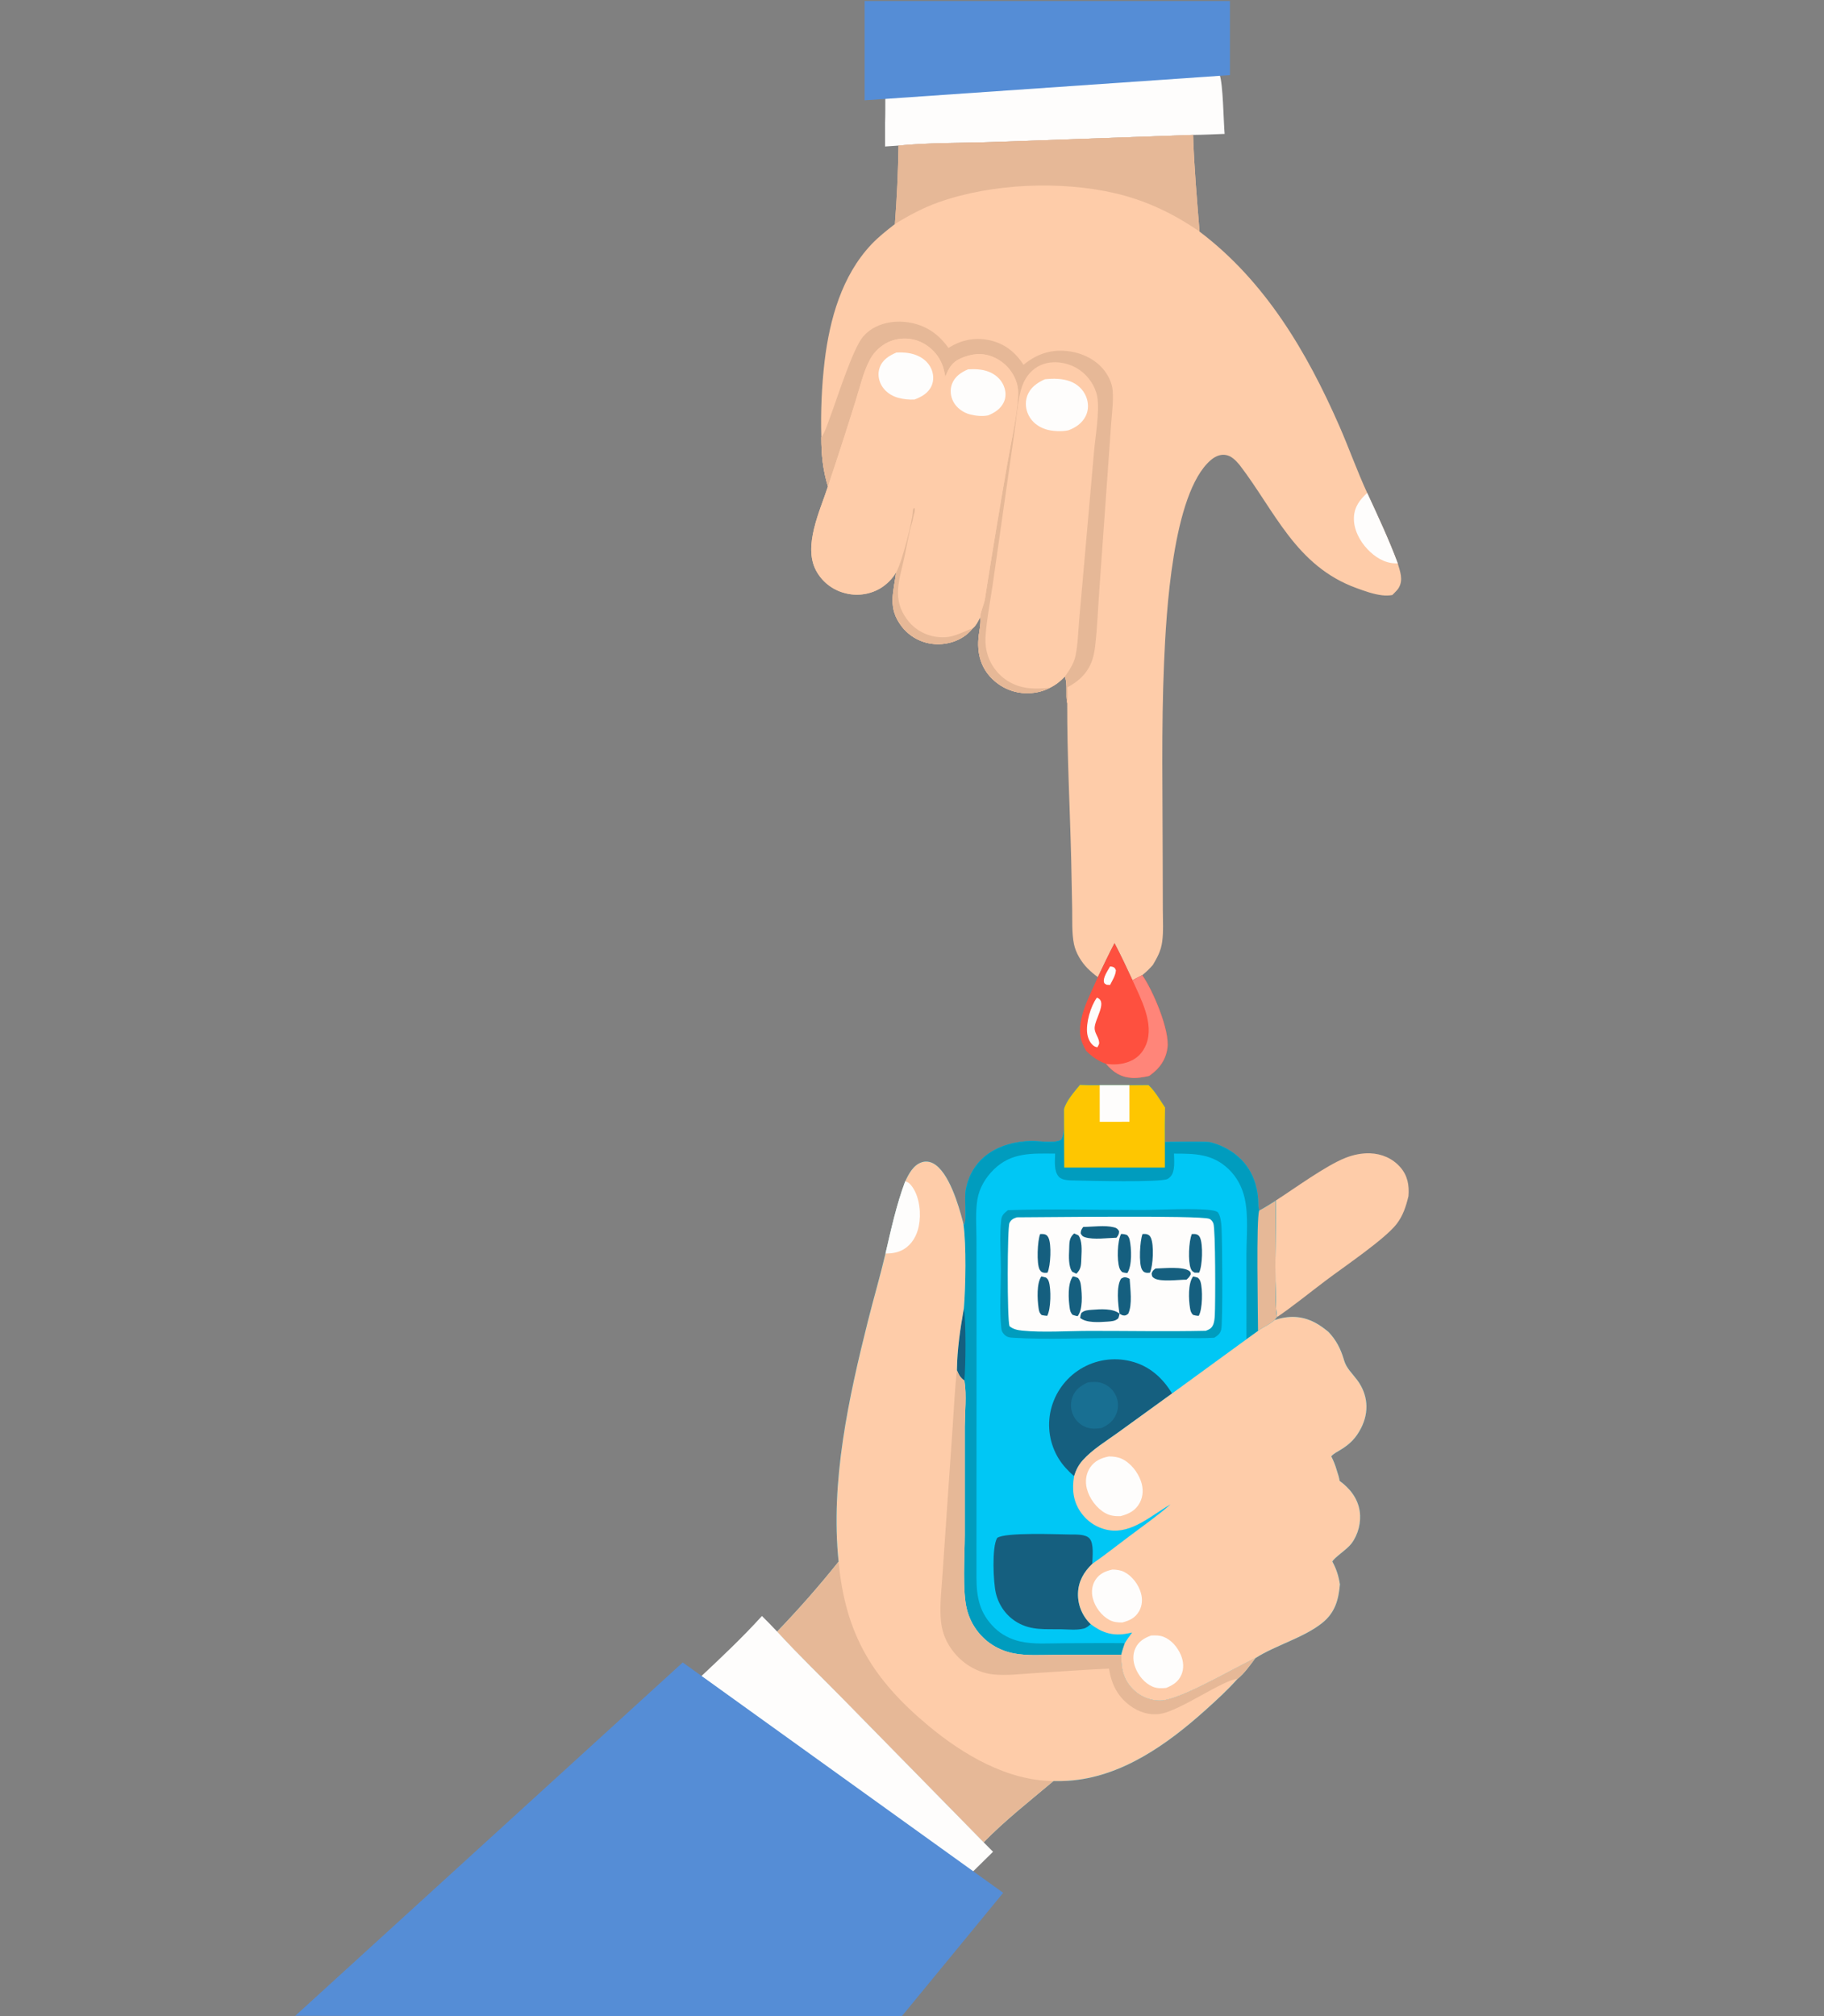 <?xml version="1.0" encoding="UTF-8"?> <svg xmlns="http://www.w3.org/2000/svg" width="1810" height="2000" viewBox="0 0 1810 2000" fill="none"><rect x="0" y="0" width="1810" height="2000" fill="#808080" stroke="none"/><g clip-path="url(#clip0_2040_2)"><path d="M1265.93 1190.87C1284.71 1178.84 1315.39 1156.31 1335.05 1148.53C1342.8 1145.46 1351.13 1143.69 1359.48 1143.97C1371.07 1144.36 1381.84 1148.97 1389.54 1157.75C1396.89 1166.13 1398.51 1175.75 1397.66 1186.5C1395.2 1196.68 1392.2 1206.14 1385.58 1214.49C1373.64 1229.55 1333.9 1256.39 1315.86 1269.98C1299.78 1282.1 1283.93 1295.04 1267.33 1306.4C1264.32 1301.04 1266.04 1204.46 1265.93 1190.87Z" fill="#FECCA9"></path><path d="M1207.79 73.672L1210.29 74.236C1213.68 82.966 1214.13 120.277 1215.22 132.824C1204.8 133.185 1194.35 133.746 1183.92 133.818L985.043 140.909C954.242 141.98 922.26 141.428 891.631 144.41C887.186 144.647 882.74 145.012 878.299 145.318L878.289 121.577C878.609 113.668 878.461 105.692 878.52 97.773C890.852 96.118 903.477 95.7 915.897 94.803L982.484 90.003L1207.79 73.672Z" fill="#FEFDFC"></path><path d="M891.629 144.408C922.258 141.426 954.24 141.978 985.041 140.907L1183.92 133.816C1184.93 165.807 1187.78 197.825 1190.34 229.722C1255.32 278.818 1296.75 348.881 1329 422.441C1338.64 444.435 1346.64 467.139 1356.7 488.941C1367.32 512.01 1378.14 534.965 1387 558.786C1389.36 566.867 1392.64 574.937 1388.11 582.908C1387.07 584.735 1385.64 586.16 1384.18 587.647L1381.66 590.216C1378.29 590.81 1375.04 590.859 1371.63 590.473C1362.98 589.496 1354.19 586.279 1346.04 583.317C1285.8 561.411 1265.36 507.2 1229.97 461.047C1226.04 456.526 1221.81 451.84 1215.48 451.182C1210.09 450.621 1205.21 453.138 1201.25 456.593C1163.39 489.595 1157.2 609.264 1155.14 657.109C1152.32 722.666 1153.75 788.629 1153.78 854.248L1153.9 902.575C1153.96 912.986 1154.65 923.84 1153.26 934.149C1152.05 943.103 1148.58 949.413 1144.07 957.078C1140.71 960.951 1137.48 964.099 1133.45 967.296L1123.83 972.342C1118.1 959.938 1112.28 947.645 1105.96 935.528C1100.14 946.59 1094.86 957.99 1089.4 969.235C1085.85 966.634 1082.5 963.782 1079.37 960.68C1073.11 954.381 1067.48 945.228 1065.71 936.447C1063.51 925.553 1064.14 913.117 1063.96 902L1062.99 853.514C1061.73 801.639 1058.89 749.514 1059.02 697.636C1057.17 688.973 1059.7 679.419 1056.75 671.043C1052.26 675.753 1047.6 679.419 1041.73 682.316C1040.35 683.022 1038.94 683.66 1037.49 684.228C1036.05 684.797 1034.58 685.294 1033.09 685.72C1031.6 686.147 1030.09 686.5 1028.57 686.779C1027.04 687.059 1025.51 687.263 1023.96 687.393C1023.14 687.473 1022.31 687.532 1021.48 687.569C1020.65 687.607 1019.82 687.624 1018.99 687.62C1018.17 687.616 1017.34 687.591 1016.51 687.544C1015.68 687.498 1014.86 687.431 1014.03 687.343C1013.21 687.255 1012.39 687.147 1011.57 687.017C1010.75 686.887 1009.93 686.737 1009.12 686.566C1008.31 686.396 1007.5 686.204 1006.7 685.992C1005.9 685.78 1005.1 685.548 1004.32 685.296C1003.53 685.044 1002.74 684.773 1001.97 684.481C1001.19 684.189 1000.42 683.878 999.663 683.547C998.902 683.217 998.15 682.867 997.408 682.498C996.666 682.13 995.933 681.742 995.21 681.336C994.487 680.931 993.775 680.507 993.074 680.065C992.372 679.623 991.682 679.164 991.004 678.687C990.326 678.21 989.66 677.716 989.007 677.205C988.354 676.695 987.714 676.168 987.088 675.625C973.259 663.769 969.102 647.908 971.23 630.386C971.865 625.16 973.303 619.036 972.876 613.826C972.829 613.249 972.764 612.674 972.707 612.098C970.912 615.672 968.5 620.802 965.258 623.252C963.695 625.118 961.995 626.955 960.152 628.546C950.884 636.545 937.874 640.02 925.805 638.705C925.047 638.625 924.293 638.526 923.541 638.407C922.789 638.289 922.04 638.151 921.296 637.995C920.55 637.839 919.81 637.664 919.074 637.47C918.337 637.277 917.606 637.065 916.881 636.834C916.155 636.604 915.435 636.355 914.723 636.088C914.009 635.822 913.304 635.537 912.606 635.234C911.907 634.932 911.216 634.612 910.534 634.274C909.851 633.937 909.178 633.583 908.514 633.211C907.849 632.839 907.194 632.451 906.549 632.046C905.904 631.642 905.27 631.222 904.647 630.785C904.023 630.349 903.41 629.897 902.81 629.429C902.208 628.961 901.62 628.479 901.044 627.982C900.467 627.485 899.903 626.973 899.353 626.447C898.802 625.921 898.265 625.382 897.742 624.829C897.218 624.277 896.709 623.711 896.215 623.132C895.719 622.554 895.239 621.963 894.775 621.36C880.693 603.063 886.584 587.911 889.296 567.664C888.812 568.477 888.304 569.274 887.772 570.055C887.24 570.837 886.684 571.601 886.105 572.348C885.526 573.096 884.925 573.825 884.301 574.535C883.677 575.246 883.032 575.937 882.366 576.608C881.7 577.279 881.014 577.929 880.308 578.558C879.602 579.187 878.878 579.794 878.135 580.378C877.392 580.963 876.632 581.524 875.854 582.062C875.076 582.601 874.283 583.115 873.475 583.604C872.805 583.996 872.125 584.37 871.436 584.727C870.746 585.085 870.048 585.424 869.342 585.745C868.636 586.067 867.922 586.371 867.2 586.656C866.478 586.942 865.749 587.209 865.014 587.457C864.278 587.706 863.537 587.936 862.79 588.146C862.043 588.358 861.291 588.55 860.535 588.722C859.778 588.895 859.017 589.049 858.253 589.183C857.488 589.317 856.721 589.432 855.951 589.527C855.18 589.623 854.408 589.698 853.634 589.754C852.859 589.811 852.084 589.848 851.308 589.864C850.532 589.881 849.756 589.878 848.98 589.855C848.204 589.833 847.429 589.791 846.656 589.729C845.882 589.667 845.11 589.586 844.341 589.485C843.571 589.384 842.804 589.263 842.041 589.123C841.277 588.984 840.518 588.825 839.762 588.646C839.006 588.468 838.256 588.271 837.511 588.054C836.773 587.851 836.041 587.629 835.315 587.389C834.589 587.149 833.869 586.89 833.157 586.612C832.443 586.335 831.738 586.04 831.04 585.727C830.342 585.414 829.652 585.083 828.972 584.734C828.29 584.386 827.619 584.021 826.957 583.638C826.294 583.256 825.642 582.856 825 582.44C824.358 582.025 823.727 581.593 823.107 581.145C822.487 580.697 821.878 580.234 821.282 579.754C820.686 579.275 820.102 578.781 819.531 578.272C818.959 577.764 818.402 577.241 817.858 576.703C817.313 576.166 816.782 575.615 816.266 575.05C815.75 574.486 815.248 573.909 814.761 573.319C814.274 572.729 813.802 572.127 813.346 571.513C812.89 570.899 812.45 570.274 812.026 569.637C811.601 569.001 811.193 568.354 810.802 567.696C810.41 567.04 810.036 566.373 809.679 565.696C796.955 541.365 813.585 506.975 821.579 482.548C816.627 466.447 814.961 450.512 815.025 433.713C814.655 421.081 814.743 408.451 815.289 395.824C815.835 383.198 816.837 370.608 818.296 358.054C823.356 316.638 835.3 273.649 864.615 242.511C871.698 234.987 879.892 228.614 888.008 222.262C890.022 196.348 891.229 170.397 891.629 144.408Z" fill="#FECCA9"></path><path d="M1387 558.786C1386.1 558.794 1385.2 558.788 1384.3 558.767C1373.61 558.48 1364.26 552.393 1357.06 544.848C1349.17 536.591 1343.05 524.858 1343.53 513.24C1343.97 502.668 1349.32 495.807 1356.7 488.941C1367.32 512.01 1378.14 534.965 1387 558.786Z" fill="#FEFDFC"></path><path d="M891.629 144.408C922.258 141.426 954.24 141.978 985.041 140.907L1183.92 133.816C1184.93 165.807 1187.78 197.825 1190.34 229.722C1164.85 212.049 1137.36 198.902 1107.07 191.807C1052.75 179.081 984.051 181.894 931.351 200.665C915.849 206.187 901.939 213.632 888.008 222.262C890.022 196.348 891.229 170.397 891.629 144.408Z" fill="#E6B897"></path><path d="M815.025 433.713C815.331 433.252 815.644 432.796 815.941 432.33C819.563 426.654 821.887 418.557 824.266 412.23C831.028 394.245 846.036 346.542 856.233 334.211C861.954 327.291 870.057 322.818 878.699 320.675C893.477 317.01 910.388 319.656 923.277 327.734C930.585 332.313 936.158 338.202 941.23 345.149C953.263 337.392 966.89 334.458 981.057 337.301C996.468 340.395 1007.29 348.959 1015.67 361.864C1028.26 351.479 1042.04 346.545 1058.48 348.158C1072.13 349.496 1085.93 355.582 1094.82 366.228C1099.68 372.053 1103.49 379.703 1104.12 387.332C1105.01 398.123 1103.34 409.986 1102.58 420.806L1098.37 480.133L1090.92 584.642C1089.59 603.377 1088.88 622.354 1086.75 641.003C1085.11 655.345 1080.57 666.353 1068.85 675.572C1065.82 677.948 1062.65 679.912 1059.28 681.753C1059.34 687 1059.72 692.431 1059.02 697.636C1057.17 688.973 1059.71 679.419 1056.75 671.043C1052.26 675.753 1047.6 679.419 1041.73 682.316C1040.35 683.022 1038.94 683.659 1037.49 684.228C1036.05 684.797 1034.58 685.294 1033.09 685.72C1031.6 686.147 1030.09 686.5 1028.57 686.779C1027.04 687.059 1025.51 687.263 1023.96 687.393C1023.14 687.473 1022.31 687.532 1021.48 687.569C1020.65 687.607 1019.82 687.624 1019 687.62C1018.17 687.616 1017.34 687.591 1016.51 687.544C1015.68 687.498 1014.86 687.431 1014.03 687.343C1013.21 687.255 1012.39 687.146 1011.57 687.017C1010.75 686.887 1009.93 686.737 1009.12 686.566C1008.31 686.395 1007.5 686.204 1006.7 685.992C1005.9 685.78 1005.11 685.548 1004.32 685.296C1003.53 685.044 1002.74 684.772 1001.97 684.481C1001.19 684.189 1000.42 683.878 999.663 683.547C998.903 683.216 998.151 682.867 997.408 682.498C996.666 682.13 995.934 681.742 995.21 681.336C994.488 680.931 993.776 680.507 993.074 680.065C992.373 679.623 991.683 679.164 991.004 678.687C990.326 678.21 989.661 677.716 989.007 677.205C988.355 676.694 987.715 676.168 987.088 675.625C973.259 663.769 969.102 647.908 971.23 630.386C971.865 625.16 973.303 619.036 972.876 613.826C972.829 613.249 972.764 612.674 972.707 612.098C972.79 606.927 976.517 599.685 977.354 594.12C984.411 549.185 991.854 504.315 999.682 459.508C1003.33 438.065 1008.82 415.424 1010.25 393.774C1010.63 387.977 1010.11 382.684 1008 377.232C1007.75 376.575 1007.48 375.924 1007.19 375.281C1006.9 374.638 1006.6 374.002 1006.28 373.374C1005.95 372.746 1005.62 372.127 1005.27 371.516C1004.91 370.905 1004.55 370.304 1004.16 369.713C1003.78 369.121 1003.38 368.539 1002.97 367.968C1002.55 367.397 1002.13 366.836 1001.68 366.287C1001.24 365.738 1000.79 365.2 1000.32 364.674C999.847 364.148 999.364 363.634 998.868 363.133C998.373 362.632 997.865 362.143 997.343 361.668C996.823 361.193 996.29 360.731 995.745 360.283C995.201 359.836 994.646 359.402 994.078 358.982C993.512 358.563 992.935 358.158 992.347 357.769C991.76 357.379 991.163 357.004 990.556 356.645C989.95 356.286 989.334 355.942 988.709 355.615C988.085 355.287 987.453 354.975 986.812 354.68C986.172 354.385 985.525 354.106 984.87 353.844C974.084 349.543 963.89 350.912 953.461 355.423C944.689 359.218 941.351 365.319 938.1 373.734C937.228 369.374 936.394 364.97 934.657 360.854C934.385 360.21 934.096 359.573 933.791 358.944C933.487 358.314 933.166 357.692 932.83 357.079C932.494 356.466 932.143 355.861 931.776 355.266C931.41 354.671 931.028 354.085 930.632 353.508C930.236 352.932 929.825 352.366 929.4 351.811C928.976 351.256 928.537 350.711 928.084 350.178C927.632 349.645 927.166 349.123 926.687 348.613C926.209 348.104 925.717 347.606 925.213 347.121C924.709 346.636 924.193 346.165 923.665 345.706C923.137 345.247 922.598 344.802 922.048 344.37C921.498 343.939 920.937 343.521 920.365 343.118C919.794 342.715 919.213 342.326 918.621 341.953C918.031 341.579 917.431 341.22 916.821 340.877C916.212 340.534 915.594 340.206 914.968 339.894C914.343 339.581 913.71 339.285 913.068 339.005C912.428 338.725 911.78 338.461 911.126 338.214C910.527 337.994 909.923 337.789 909.313 337.598C908.704 337.407 908.09 337.232 907.471 337.072C906.853 336.911 906.232 336.766 905.606 336.637C904.982 336.507 904.354 336.393 903.722 336.294C903.092 336.195 902.459 336.112 901.824 336.044C901.189 335.976 900.553 335.924 899.915 335.887C899.278 335.851 898.64 335.83 898.001 335.825C897.363 335.82 896.724 335.83 896.086 335.857C895.448 335.883 894.811 335.925 894.175 335.982C893.54 336.04 892.906 336.113 892.273 336.202C891.641 336.291 891.011 336.395 890.384 336.514C889.757 336.634 889.133 336.769 888.512 336.919C887.892 337.07 887.275 337.235 886.662 337.416C886.05 337.597 885.443 337.792 884.839 338.003C884.237 338.213 883.64 338.438 883.048 338.678C882.456 338.918 881.871 339.172 881.291 339.441C880.367 339.886 879.461 340.365 878.573 340.878C877.685 341.392 876.818 341.939 875.972 342.519C875.127 343.099 874.305 343.711 873.505 344.354C872.706 344.997 871.933 345.669 871.185 346.371C870.437 347.074 869.717 347.803 869.025 348.56C868.334 349.317 867.672 350.1 867.04 350.908C866.408 351.716 865.808 352.547 865.239 353.4C864.671 354.254 864.136 355.128 863.634 356.023C856.707 368.558 853.166 384.798 848.803 398.454C840.027 426.582 830.953 454.613 821.579 482.548C816.627 466.447 814.961 450.512 815.025 433.713Z" fill="#FECCA9"></path><path d="M1036.83 376.197C1045.05 375.267 1054.3 375.348 1062.08 378.313C1069.13 380.997 1074.9 386.352 1077.75 393.366C1080.27 399.568 1080.38 406.577 1077.39 412.633C1073.84 419.832 1067.45 424.129 1060.14 426.825C1053.64 428.273 1043.98 427.842 1037.58 425.761C1030.33 423.405 1024.2 418.795 1020.72 411.923C1017.77 406.076 1017.08 399.156 1019.27 392.936C1022.25 384.415 1028.98 379.776 1036.83 376.197Z" fill="#FEFDFC"></path><path d="M815.025 433.713C815.331 433.252 815.644 432.796 815.941 432.33C819.563 426.654 821.887 418.557 824.266 412.23C831.028 394.245 846.036 346.542 856.233 334.211C861.954 327.291 870.057 322.818 878.699 320.675C893.477 317.01 910.388 319.656 923.277 327.734C930.585 332.313 936.158 338.202 941.23 345.149C953.263 337.392 966.89 334.458 981.057 337.301C996.468 340.395 1007.29 348.959 1015.67 361.864C1028.26 351.479 1042.04 346.545 1058.48 348.158C1072.13 349.496 1085.93 355.582 1094.82 366.228C1099.68 372.053 1103.49 379.703 1104.12 387.332C1105.01 398.123 1103.34 409.986 1102.58 420.806L1098.37 480.133L1090.92 584.642C1089.59 603.377 1088.88 622.354 1086.75 641.003C1085.11 655.345 1080.57 666.353 1068.85 675.572C1065.82 677.948 1062.65 679.912 1059.28 681.753C1059.34 687 1059.72 692.431 1059.02 697.636C1057.17 688.973 1059.71 679.419 1056.75 671.043C1061.4 664.502 1065.79 657.946 1067.37 649.921C1069.73 637.933 1070.01 624.848 1071.09 612.663L1077.17 543.958L1085.59 448.374C1086.9 433.346 1091.34 407.838 1088.83 393.563C1086.98 383.062 1080.07 373.051 1071.38 366.988C1062.29 360.641 1050.02 357.813 1039.11 360.099C1030.08 361.991 1022.66 367.627 1017.87 375.461C1014.88 380.357 1013.1 385.952 1011.92 391.542C1009.39 403.609 1008.4 416.217 1006.68 428.433L995.792 504.93L985.069 580.011C982.728 595.721 979.673 611.56 978.25 627.373C977.672 633.788 977.682 640.238 979.223 646.534C979.413 647.322 979.623 648.105 979.853 648.882C980.083 649.659 980.332 650.429 980.602 651.194C980.872 651.958 981.162 652.715 981.47 653.464C981.779 654.214 982.107 654.954 982.453 655.687C982.801 656.42 983.166 657.143 983.55 657.856C983.934 658.57 984.337 659.273 984.757 659.966C985.177 660.659 985.615 661.341 986.071 662.011C986.527 662.681 986.999 663.339 987.488 663.986C987.978 664.631 988.484 665.264 989.006 665.884C989.528 666.504 990.066 667.11 990.619 667.702C991.173 668.295 991.741 668.872 992.323 669.435C992.907 669.998 993.504 670.546 994.115 671.078C994.727 671.61 995.351 672.126 995.989 672.626C996.627 673.126 997.278 673.61 997.94 674.076C998.603 674.542 999.277 674.991 999.963 675.423C1000.65 675.854 1001.35 676.268 1002.05 676.664C1014.89 683.842 1027.63 683.472 1041.73 682.316C1040.35 683.022 1038.94 683.659 1037.49 684.228C1036.05 684.797 1034.58 685.294 1033.09 685.72C1031.6 686.147 1030.09 686.5 1028.57 686.779C1027.04 687.059 1025.51 687.263 1023.96 687.393C1023.14 687.473 1022.31 687.532 1021.48 687.569C1020.65 687.607 1019.82 687.624 1019 687.62C1018.17 687.616 1017.34 687.591 1016.51 687.544C1015.68 687.498 1014.86 687.431 1014.03 687.343C1013.21 687.255 1012.39 687.146 1011.57 687.017C1010.75 686.887 1009.93 686.737 1009.12 686.566C1008.31 686.395 1007.5 686.204 1006.7 685.992C1005.9 685.78 1005.11 685.548 1004.32 685.296C1003.53 685.044 1002.74 684.772 1001.97 684.481C1001.19 684.189 1000.42 683.878 999.663 683.547C998.903 683.216 998.151 682.867 997.408 682.498C996.666 682.13 995.934 681.742 995.21 681.336C994.488 680.931 993.776 680.507 993.074 680.065C992.373 679.623 991.683 679.164 991.004 678.687C990.326 678.21 989.661 677.716 989.007 677.205C988.355 676.694 987.715 676.168 987.088 675.625C973.259 663.769 969.102 647.908 971.23 630.386C971.865 625.16 973.303 619.036 972.876 613.826C972.829 613.249 972.764 612.674 972.707 612.098C972.79 606.927 976.517 599.685 977.354 594.12C984.411 549.185 991.854 504.315 999.682 459.508C1003.33 438.065 1008.82 415.424 1010.25 393.774C1010.63 387.977 1010.11 382.684 1008 377.232C1007.75 376.575 1007.48 375.924 1007.19 375.281C1006.9 374.638 1006.6 374.002 1006.28 373.374C1005.95 372.746 1005.62 372.127 1005.27 371.516C1004.91 370.905 1004.55 370.304 1004.16 369.713C1003.78 369.121 1003.38 368.539 1002.97 367.968C1002.55 367.397 1002.13 366.836 1001.68 366.287C1001.24 365.738 1000.79 365.2 1000.32 364.674C999.847 364.148 999.364 363.634 998.868 363.133C998.373 362.632 997.865 362.143 997.343 361.668C996.823 361.193 996.29 360.731 995.745 360.283C995.201 359.836 994.646 359.402 994.078 358.982C993.512 358.563 992.935 358.158 992.347 357.769C991.76 357.379 991.163 357.004 990.556 356.645C989.95 356.286 989.334 355.942 988.709 355.615C988.085 355.287 987.453 354.975 986.812 354.68C986.172 354.385 985.525 354.106 984.87 353.844C974.084 349.543 963.89 350.912 953.461 355.423C944.689 359.218 941.351 365.319 938.1 373.734C937.228 369.374 936.394 364.97 934.657 360.854C934.385 360.21 934.096 359.573 933.791 358.944C933.487 358.314 933.166 357.692 932.83 357.079C932.494 356.466 932.143 355.861 931.776 355.266C931.41 354.671 931.028 354.085 930.632 353.508C930.236 352.932 929.825 352.366 929.4 351.811C928.976 351.256 928.537 350.711 928.084 350.178C927.632 349.645 927.166 349.123 926.687 348.613C926.209 348.104 925.717 347.606 925.213 347.121C924.709 346.636 924.193 346.165 923.665 345.706C923.137 345.247 922.598 344.802 922.048 344.37C921.498 343.939 920.937 343.521 920.365 343.118C919.794 342.715 919.213 342.326 918.621 341.953C918.031 341.579 917.431 341.22 916.821 340.877C916.212 340.534 915.594 340.206 914.968 339.894C914.343 339.581 913.71 339.285 913.068 339.005C912.428 338.725 911.78 338.461 911.126 338.214C910.527 337.994 909.923 337.789 909.313 337.598C908.704 337.407 908.09 337.232 907.471 337.072C906.853 336.911 906.232 336.766 905.606 336.637C904.982 336.507 904.354 336.393 903.722 336.294C903.092 336.195 902.459 336.112 901.824 336.044C901.189 335.976 900.553 335.924 899.915 335.887C899.278 335.851 898.64 335.83 898.001 335.825C897.363 335.82 896.724 335.83 896.086 335.857C895.448 335.883 894.811 335.925 894.175 335.982C893.54 336.04 892.906 336.113 892.273 336.202C891.641 336.291 891.011 336.395 890.384 336.514C889.757 336.634 889.133 336.769 888.512 336.919C887.892 337.07 887.275 337.235 886.662 337.416C886.05 337.597 885.443 337.792 884.839 338.003C884.237 338.213 883.64 338.438 883.048 338.678C882.456 338.918 881.871 339.172 881.291 339.441C880.367 339.886 879.461 340.365 878.573 340.878C877.685 341.392 876.818 341.939 875.972 342.519C875.127 343.099 874.305 343.711 873.505 344.354C872.706 344.997 871.933 345.669 871.185 346.371C870.437 347.074 869.717 347.803 869.025 348.56C868.334 349.317 867.672 350.1 867.04 350.908C866.408 351.716 865.808 352.547 865.239 353.4C864.671 354.254 864.136 355.128 863.634 356.023C856.707 368.558 853.166 384.798 848.803 398.454C840.027 426.582 830.953 454.613 821.579 482.548C816.627 466.447 814.961 450.512 815.025 433.713Z" fill="#E6B897"></path><path d="M821.579 482.549C830.952 454.614 840.027 426.583 848.803 398.455C853.166 384.799 856.707 368.559 863.634 356.024C864.135 355.129 864.67 354.255 865.239 353.401C865.807 352.547 866.408 351.717 867.04 350.909C867.672 350.101 868.333 349.318 869.025 348.561C869.717 347.804 870.437 347.074 871.185 346.372C871.932 345.67 872.705 344.997 873.505 344.355C874.304 343.711 875.126 343.1 875.972 342.52C876.818 341.94 877.685 341.393 878.573 340.879C879.46 340.365 880.366 339.886 881.291 339.442C881.87 339.173 882.456 338.919 883.048 338.679C883.639 338.439 884.236 338.214 884.839 338.004C885.442 337.793 886.05 337.597 886.662 337.417C887.274 337.236 887.891 337.07 888.512 336.92C889.132 336.77 889.756 336.635 890.384 336.515C891.01 336.395 891.64 336.291 892.273 336.203C892.905 336.114 893.539 336.041 894.175 335.983C894.811 335.925 895.448 335.884 896.086 335.858C896.724 335.831 897.362 335.82 898.001 335.826C898.639 335.831 899.277 335.852 899.915 335.888C900.552 335.924 901.188 335.977 901.824 336.045C902.458 336.113 903.091 336.196 903.722 336.295C904.353 336.393 904.981 336.508 905.606 336.638C906.231 336.767 906.853 336.912 907.471 337.073C908.089 337.233 908.703 337.408 909.313 337.599C909.922 337.789 910.526 337.995 911.126 338.215C911.78 338.462 912.427 338.726 913.068 339.006C913.709 339.286 914.342 339.582 914.968 339.895C915.594 340.207 916.211 340.534 916.821 340.878C917.43 341.221 918.03 341.58 918.621 341.954C919.212 342.327 919.793 342.715 920.365 343.119C920.936 343.522 921.497 343.939 922.048 344.371C922.598 344.803 923.137 345.248 923.665 345.707C924.193 346.165 924.709 346.637 925.213 347.122C925.717 347.607 926.208 348.104 926.687 348.614C927.165 349.124 927.631 349.645 928.084 350.179C928.536 350.712 928.975 351.256 929.4 351.812C929.824 352.367 930.235 352.933 930.632 353.509C931.028 354.085 931.409 354.671 931.776 355.267C932.142 355.862 932.494 356.466 932.83 357.08C933.166 357.693 933.486 358.315 933.791 358.945C934.095 359.574 934.384 360.211 934.657 360.855C936.394 364.971 937.228 369.375 938.1 373.735C941.351 365.32 944.689 359.219 953.461 355.424C963.89 350.913 974.084 349.544 984.87 353.845C985.524 354.107 986.172 354.385 986.812 354.681C987.452 354.976 988.085 355.287 988.709 355.615C989.333 355.943 989.949 356.286 990.556 356.646C991.162 357.005 991.759 357.379 992.347 357.769C992.934 358.159 993.511 358.563 994.079 358.983C994.645 359.403 995.201 359.836 995.745 360.284C996.289 360.732 996.822 361.193 997.344 361.669C997.864 362.144 998.373 362.632 998.869 363.134C999.364 363.635 999.847 364.149 1000.32 364.675C1000.79 365.201 1001.24 365.738 1001.68 366.288C1002.13 366.837 1002.55 367.397 1002.97 367.969C1003.38 368.54 1003.78 369.122 1004.16 369.714C1004.54 370.305 1004.91 370.906 1005.26 371.517C1005.62 372.127 1005.95 372.747 1006.28 373.375C1006.6 374.003 1006.9 374.638 1007.19 375.282C1007.48 375.925 1007.75 376.575 1008 377.233C1010.11 382.685 1010.63 387.978 1010.25 393.775C1008.82 415.425 1003.33 438.066 999.682 459.509C991.853 504.315 984.41 549.186 977.354 594.121C976.517 599.686 972.79 606.928 972.707 612.099C970.912 615.673 968.5 620.803 965.258 623.253C963.695 625.119 961.995 626.956 960.152 628.547C950.884 636.546 937.874 640.021 925.805 638.706C925.047 638.626 924.293 638.526 923.541 638.408C922.789 638.289 922.04 638.152 921.296 637.996C920.55 637.84 919.81 637.665 919.074 637.471C918.337 637.277 917.606 637.065 916.881 636.835C916.155 636.604 915.435 636.355 914.723 636.089C914.009 635.822 913.304 635.537 912.606 635.235C911.907 634.932 911.216 634.612 910.534 634.275C909.851 633.937 909.178 633.583 908.514 633.212C907.849 632.84 907.194 632.451 906.549 632.047C905.904 631.643 905.27 631.222 904.647 630.786C904.023 630.349 903.41 629.897 902.81 629.43C902.208 628.962 901.62 628.479 901.044 627.983C900.467 627.485 899.903 626.974 899.353 626.448C898.802 625.922 898.265 625.382 897.742 624.83C897.218 624.277 896.709 623.711 896.215 623.133C895.719 622.554 895.239 621.963 894.775 621.361C880.693 603.064 886.584 587.912 889.296 567.665C888.812 568.477 888.304 569.274 887.772 570.056C887.24 570.837 886.684 571.601 886.105 572.349C885.526 573.096 884.925 573.825 884.301 574.536C883.677 575.246 883.032 575.937 882.366 576.609C881.7 577.279 881.014 577.929 880.308 578.559C879.602 579.187 878.878 579.794 878.135 580.379C877.392 580.963 876.632 581.525 875.854 582.063C875.076 582.601 874.283 583.115 873.475 583.605C872.805 583.996 872.125 584.37 871.436 584.728C870.746 585.085 870.048 585.424 869.342 585.746C868.636 586.068 867.922 586.371 867.2 586.657C866.478 586.942 865.749 587.209 865.014 587.458C864.278 587.706 863.537 587.936 862.79 588.147C862.043 588.358 861.291 588.55 860.535 588.723C859.778 588.895 859.017 589.049 858.253 589.184C857.488 589.318 856.721 589.432 855.951 589.528C855.18 589.623 854.408 589.699 853.634 589.755C852.859 589.811 852.084 589.848 851.308 589.865C850.532 589.881 849.756 589.878 848.98 589.856C848.204 589.834 847.429 589.792 846.656 589.73C845.882 589.668 845.11 589.586 844.341 589.486C843.571 589.384 842.804 589.264 842.041 589.124C841.277 588.984 840.518 588.825 839.762 588.647C839.006 588.469 838.256 588.271 837.511 588.055C836.773 587.851 836.041 587.63 835.315 587.39C834.589 587.149 833.869 586.89 833.157 586.613C832.443 586.335 831.738 586.04 831.04 585.728C830.342 585.414 829.652 585.083 828.972 584.735C828.29 584.387 827.619 584.021 826.957 583.639C826.294 583.256 825.642 582.857 825 582.441C824.358 582.025 823.727 581.594 823.107 581.146C822.487 580.698 821.878 580.234 821.282 579.755C820.686 579.275 820.102 578.781 819.531 578.273C818.959 577.764 818.402 577.241 817.858 576.704C817.313 576.166 816.782 575.615 816.266 575.051C815.75 574.487 815.248 573.91 814.761 573.32C814.274 572.73 813.802 572.128 813.346 571.514C812.89 570.9 812.45 570.274 812.026 569.638C811.601 569.001 811.193 568.354 810.802 567.697C810.41 567.04 810.036 566.373 809.679 565.697C796.955 541.366 813.585 506.976 821.579 482.549Z" fill="#FECCA9"></path><path d="M889.294 567.664C889.492 567.303 889.696 566.945 889.889 566.581C895.002 556.963 905.537 517.55 905.776 506.663C905.807 505.243 905.765 505.788 906.499 504.248L908.812 504.08L907.854 504.175C907.841 504.757 907.836 505.34 907.816 505.921C907.75 507.804 907.31 509.276 906.746 511.07C906.392 512.194 906.219 513.263 906.016 514.421C905.329 518.337 903.879 522.015 902.977 525.879C900.666 535.786 899.008 545.855 896.755 555.779C892.04 576.541 885.607 594.232 899.576 613.73C900.012 614.347 900.464 614.951 900.932 615.544C901.4 616.137 901.883 616.718 902.381 617.285C902.879 617.853 903.391 618.407 903.919 618.948C904.445 619.489 904.986 620.016 905.541 620.529C906.095 621.042 906.663 621.54 907.243 622.023C907.823 622.506 908.416 622.974 909.021 623.426C909.626 623.879 910.242 624.315 910.87 624.735C911.498 625.155 912.136 625.558 912.785 625.945C913.433 626.332 914.092 626.702 914.76 627.054C915.428 627.407 916.104 627.742 916.79 628.059C917.475 628.376 918.168 628.675 918.869 628.956C919.57 629.237 920.278 629.5 920.993 629.744C921.707 629.988 922.428 630.213 923.155 630.42C923.881 630.627 924.612 630.814 925.349 630.983C926.085 631.151 926.825 631.3 927.569 631.43C928.313 631.56 929.06 631.67 929.81 631.761C945.012 633.674 952.04 627.941 965.256 623.252C963.693 625.118 961.993 626.955 960.15 628.546C950.882 636.545 937.872 640.02 925.803 638.705C925.045 638.625 924.291 638.526 923.539 638.407C922.787 638.288 922.038 638.151 921.294 637.995C920.548 637.839 919.808 637.664 919.072 637.47C918.335 637.277 917.604 637.065 916.879 636.834C916.153 636.603 915.433 636.355 914.721 636.088C914.007 635.821 913.302 635.537 912.604 635.234C911.905 634.931 911.214 634.611 910.532 634.274C909.849 633.937 909.176 633.582 908.512 633.211C907.847 632.839 907.192 632.451 906.547 632.046C905.902 631.642 905.268 631.222 904.645 630.785C904.021 630.348 903.408 629.896 902.808 629.429C902.206 628.961 901.618 628.479 901.042 627.982C900.465 627.485 899.901 626.973 899.351 626.447C898.8 625.921 898.263 625.382 897.74 624.829C897.216 624.276 896.707 623.711 896.213 623.132C895.717 622.553 895.237 621.963 894.773 621.36C880.691 603.063 886.582 587.911 889.294 567.664Z" fill="#E6B897"></path><path d="M960.644 366.334C967.465 365.972 974.658 366.191 981.104 368.712C987.654 371.273 993.145 375.95 995.934 382.495C998.172 387.746 998.584 393.652 996.125 398.904C993.005 405.566 986.986 409.474 980.387 412.056C974.806 413.155 968.034 412.509 962.533 411.06C955.629 409.24 949.096 404.522 945.838 398.095C943.182 392.854 942.565 386.658 944.593 381.099C947.338 373.572 953.601 369.365 960.644 366.334Z" fill="#FEFDFC"></path><path d="M889.44 349.699C895.518 349.304 901.965 349.794 907.761 351.737C914.761 354.083 920.951 358.755 924.039 365.589C926.409 370.833 926.825 377.136 924.523 382.477C921.339 389.865 914.643 393.581 907.487 396.301C902.129 396.621 896.418 395.979 891.226 394.568C884.256 392.675 877.683 388.012 874.336 381.526C871.668 376.356 870.959 370.248 872.897 364.713C875.669 356.796 882.226 352.873 889.44 349.699Z" fill="#FEFDFC"></path><path d="M1071.63 1076.1C1078.17 1076.43 1084.71 1076.53 1091.25 1076.39L1120.7 1076.41L1139.71 1076.29C1146.24 1082.38 1151.17 1091.09 1156.14 1098.52C1155.92 1109.93 1155.86 1121.35 1155.94 1132.77C1170.61 1132.64 1185.51 1132.01 1200.14 1132.84C1215.82 1136.49 1230.57 1145.85 1239.18 1159.64C1244.99 1168.95 1247.76 1179.04 1248.44 1189.94C1248.65 1193.35 1248.33 1197.55 1249.56 1200.69C1255.17 1197.83 1260.55 1194.16 1265.93 1190.87C1266.04 1204.46 1264.32 1301.04 1267.33 1306.4L1264.85 1309.3C1278.76 1304.84 1291.32 1304.93 1304.59 1311.71C1309.58 1314.27 1313.96 1317.62 1318.3 1321.14C1326.04 1329.34 1330.27 1337.68 1333.5 1348.36C1333.61 1348.74 1333.72 1349.13 1333.83 1349.52C1336.19 1357.23 1341.8 1362.25 1346.55 1368.54C1357.58 1383.17 1358.93 1400.5 1350.54 1416.74C1345.47 1426.55 1339.5 1432.55 1330.07 1438.22C1326.97 1440.08 1323.52 1441.8 1321.06 1444.51C1323.39 1449.19 1325.16 1453.49 1326.57 1458.56C1327.72 1462.03 1328.78 1465.33 1329.39 1468.93C1339.54 1476.3 1347.41 1486.23 1349.28 1499.01C1350.88 1509.98 1347.79 1522.13 1341.14 1531C1336.55 1537.13 1323.88 1544.98 1322.15 1548.95C1326.21 1556.43 1328.31 1563.13 1329.64 1571.52C1328.31 1586.88 1324.83 1599.58 1312.19 1609.74C1293.72 1624.6 1265.91 1631.83 1245.67 1644.79C1240.44 1651.8 1234.81 1659.88 1227.95 1665.37C1218.5 1676.09 1207.68 1685.94 1197.06 1695.5C1158.78 1729.97 1112.87 1763 1059.76 1766.39C1054.97 1766.7 1050.17 1766.78 1045.36 1766.63C1022.19 1786.19 997.186 1805.68 976.117 1827.43L838.222 1686.92C815.896 1664.19 792.705 1641.89 771.18 1618.41C792.289 1596.49 813.177 1572.8 832.161 1548.98C823.891 1469.85 842.09 1386.7 861.246 1310.4C866.87 1288 873.414 1265.84 878.699 1243.35C884.251 1219.4 889.589 1194.93 898.218 1171.87C901.84 1164.29 906.294 1155.5 914.941 1152.78C918.643 1151.61 922.569 1152.15 925.979 1153.95C941.534 1162.15 951.287 1195.6 955.38 1211.37C955.625 1212.31 955.844 1213.26 956.049 1214.21L956.894 1214.83C959.646 1207.73 956.621 1189.61 958.355 1180.19C964.377 1147.5 992.001 1132.52 1023.03 1131.78C1030.58 1131.6 1047.18 1134.44 1053.12 1130.46C1057.44 1123.16 1055.48 1108.97 1055.8 1100.4C1057.73 1092.19 1066.36 1082.58 1071.63 1076.1Z" fill="#00C7F5"></path><path d="M1065.84 1464.23C1059.91 1459.06 1054.74 1453.57 1050.55 1446.87C1050 1445.98 1049.47 1445.07 1048.97 1444.15C1048.46 1443.23 1047.98 1442.3 1047.52 1441.36C1047.06 1440.41 1046.63 1439.46 1046.22 1438.49C1045.8 1437.53 1045.41 1436.56 1045.05 1435.57C1044.68 1434.59 1044.34 1433.6 1044.03 1432.59C1043.71 1431.59 1043.42 1430.58 1043.15 1429.57C1042.89 1428.56 1042.65 1427.54 1042.43 1426.51C1042.21 1425.48 1042.02 1424.45 1041.86 1423.42C1041.69 1422.38 1041.55 1421.34 1041.43 1420.3C1041.32 1419.25 1041.23 1418.21 1041.17 1417.16C1041.1 1416.11 1041.06 1415.07 1041.05 1414.02C1041.04 1412.97 1041.05 1411.92 1041.09 1410.87C1041.13 1409.82 1041.2 1408.78 1041.29 1407.73C1041.38 1406.68 1041.49 1405.64 1041.63 1404.6C1041.77 1403.57 1041.94 1402.53 1042.13 1401.5C1042.33 1400.47 1042.54 1399.44 1042.79 1398.42C1043.03 1397.38 1043.31 1396.35 1043.61 1395.32C1043.91 1394.29 1044.24 1393.27 1044.59 1392.26C1044.94 1391.25 1045.31 1390.24 1045.71 1389.25C1046.11 1388.26 1046.53 1387.28 1046.98 1386.31C1047.43 1385.34 1047.9 1384.37 1048.39 1383.42C1048.89 1382.47 1049.41 1381.54 1049.95 1380.61C1050.49 1379.69 1051.05 1378.78 1051.64 1377.88C1052.22 1376.99 1052.83 1376.11 1053.46 1375.24C1054.08 1374.37 1054.73 1373.52 1055.4 1372.69C1056.07 1371.86 1056.76 1371.04 1057.48 1370.24C1058.19 1369.43 1058.91 1368.65 1059.66 1367.89C1060.41 1367.12 1061.18 1366.38 1061.96 1365.65C1062.75 1364.92 1063.55 1364.22 1064.37 1363.53C1065.19 1362.84 1066.03 1362.17 1066.88 1361.52C1067.73 1360.87 1068.6 1360.25 1069.49 1359.65C1070.37 1359.04 1071.27 1358.46 1072.18 1357.9C1073.1 1357.34 1074.03 1356.8 1074.97 1356.28C1075.92 1355.76 1076.88 1355.27 1077.85 1354.8C1078.81 1354.33 1079.8 1353.88 1080.79 1353.46C1081.78 1353.04 1082.78 1352.64 1083.79 1352.27C1084.8 1351.9 1085.82 1351.56 1086.85 1351.24C1087.88 1350.91 1088.91 1350.62 1089.96 1350.35C1091 1350.08 1092.05 1349.84 1093.11 1349.62C1094.16 1349.4 1095.22 1349.21 1096.28 1349.05C1097.35 1348.88 1098.42 1348.74 1099.49 1348.63C1100.56 1348.52 1101.63 1348.43 1102.71 1348.38C1103.78 1348.32 1104.86 1348.29 1105.94 1348.28C1107.02 1348.27 1108.1 1348.29 1109.17 1348.34C1110.24 1348.39 1111.32 1348.46 1112.39 1348.57C1113.46 1348.67 1114.53 1348.8 1115.6 1348.95C1116.67 1349.1 1117.73 1349.28 1118.79 1349.49C1119.84 1349.7 1120.89 1349.93 1121.94 1350.19C1140.26 1354.65 1153.44 1366.39 1163.07 1382.18L1109.41 1420.99C1097.73 1429.45 1084.07 1437.65 1074.42 1448.43C1070.24 1453.09 1067.63 1458.25 1065.84 1464.23Z" fill="#155F7F"></path><path d="M1079.52 1371.25C1084.36 1370.59 1089.19 1370.35 1093.86 1372.04C1099.89 1374.22 1104.9 1378.67 1107.46 1384.59C1107.62 1384.94 1107.76 1385.29 1107.89 1385.65C1108.03 1386 1108.16 1386.36 1108.27 1386.73C1108.39 1387.09 1108.5 1387.45 1108.6 1387.82C1108.7 1388.19 1108.79 1388.56 1108.87 1388.93C1108.95 1389.3 1109.03 1389.68 1109.09 1390.06C1109.15 1390.43 1109.21 1390.81 1109.25 1391.19C1109.3 1391.57 1109.33 1391.95 1109.35 1392.33C1109.38 1392.71 1109.4 1393.09 1109.4 1393.47C1109.41 1393.85 1109.41 1394.23 1109.39 1394.61C1109.39 1394.99 1109.37 1395.37 1109.33 1395.75C1109.3 1396.13 1109.26 1396.51 1109.21 1396.89C1109.16 1397.27 1109.1 1397.65 1109.03 1398.02C1108.97 1398.39 1108.89 1398.77 1108.8 1399.14C1108.72 1399.51 1108.62 1399.88 1108.51 1400.25C1108.41 1400.62 1108.29 1400.98 1108.17 1401.34C1108.05 1401.7 1107.91 1402.06 1107.77 1402.41C1104.93 1409.53 1099.8 1413.4 1093.04 1416.51C1088.46 1417.16 1083.77 1417.54 1079.28 1416.17C1078.91 1416.06 1078.54 1415.94 1078.18 1415.81C1077.82 1415.68 1077.46 1415.54 1077.1 1415.39C1076.75 1415.24 1076.4 1415.09 1076.05 1414.92C1075.7 1414.75 1075.36 1414.58 1075.02 1414.4C1074.68 1414.22 1074.34 1414.03 1074.01 1413.83C1073.68 1413.63 1073.36 1413.42 1073.04 1413.21C1072.72 1412.99 1072.41 1412.77 1072.1 1412.54C1071.79 1412.31 1071.49 1412.07 1071.19 1411.82C1070.89 1411.57 1070.6 1411.32 1070.32 1411.06C1070.04 1410.8 1069.76 1410.53 1069.49 1410.26C1069.22 1409.99 1068.96 1409.71 1068.7 1409.42C1068.44 1409.13 1068.19 1408.84 1067.95 1408.54C1067.71 1408.24 1067.47 1407.93 1067.25 1407.62C1067.02 1407.31 1066.8 1407 1066.59 1406.67C1066.38 1406.35 1066.18 1406.02 1065.98 1405.69C1065.79 1405.36 1065.6 1405.02 1065.42 1404.68C1065.24 1404.32 1065.06 1403.96 1064.89 1403.6C1064.72 1403.23 1064.57 1402.86 1064.42 1402.49C1064.27 1402.11 1064.13 1401.73 1064 1401.35C1063.87 1400.97 1063.75 1400.59 1063.65 1400.2C1063.54 1399.81 1063.44 1399.42 1063.35 1399.03C1063.26 1398.64 1063.18 1398.24 1063.11 1397.85C1063.04 1397.45 1062.98 1397.05 1062.94 1396.65C1062.89 1396.25 1062.85 1395.85 1062.82 1395.45C1062.79 1395.05 1062.78 1394.65 1062.77 1394.24C1062.76 1393.84 1062.77 1393.44 1062.78 1393.04C1062.79 1392.63 1062.82 1392.23 1062.85 1391.83C1062.89 1391.43 1062.93 1391.03 1062.98 1390.63C1063.04 1390.23 1063.11 1389.83 1063.18 1389.44C1063.26 1389.05 1063.34 1388.65 1063.44 1388.26C1063.53 1387.87 1063.64 1387.49 1063.75 1387.1C1063.87 1386.71 1063.99 1386.33 1064.13 1385.95C1066.85 1378.4 1072.46 1374.38 1079.52 1371.25Z" fill="#186F92"></path><path d="M1082.31 1610.98C1080.27 1612.86 1078.11 1614.74 1075.35 1615.41C1068.27 1617.16 1060.33 1616.21 1053.07 1616.07C1037.49 1615.75 1023.6 1617.52 1009.46 1609.27C998.662 1602.98 991.216 1592.54 988.257 1580.45C985.694 1569.97 984.055 1534.61 989.513 1525.5C997.367 1519.65 1050.21 1521.99 1062.23 1522.08C1067.77 1522.12 1077.43 1521.65 1081.23 1526.1C1085.75 1531.4 1084.03 1544.45 1083.89 1551.19C1075.51 1559.2 1070.13 1568.47 1069.73 1580.34C1069.71 1581.01 1069.7 1581.69 1069.71 1582.36C1069.73 1583.03 1069.76 1583.71 1069.8 1584.38C1069.85 1585.05 1069.91 1585.72 1069.99 1586.39C1070.07 1587.06 1070.17 1587.73 1070.28 1588.39C1070.4 1589.06 1070.52 1589.72 1070.67 1590.38C1070.82 1591.03 1070.98 1591.69 1071.16 1592.34C1071.34 1592.99 1071.53 1593.63 1071.74 1594.27C1071.95 1594.91 1072.18 1595.55 1072.42 1596.18C1072.67 1596.81 1072.92 1597.43 1073.2 1598.04C1073.47 1598.66 1073.76 1599.27 1074.06 1599.87C1074.37 1600.47 1074.69 1601.06 1075.02 1601.65C1075.35 1602.24 1075.7 1602.81 1076.06 1603.38C1076.42 1603.95 1076.8 1604.51 1077.19 1605.06C1077.58 1605.61 1077.98 1606.14 1078.4 1606.67C1078.82 1607.2 1079.25 1607.72 1079.69 1608.23C1080.13 1608.74 1080.59 1609.23 1081.06 1609.72C1081.47 1610.14 1081.89 1610.56 1082.31 1610.98Z" fill="#155F7F"></path><path d="M1071.64 1076.1C1078.17 1076.43 1084.71 1076.53 1091.26 1076.39L1120.7 1076.41L1139.71 1076.29C1146.24 1082.38 1151.17 1091.09 1156.14 1098.52C1155.93 1109.93 1155.86 1121.35 1155.94 1132.77C1170.61 1132.64 1185.51 1132.01 1200.14 1132.84C1215.82 1136.49 1230.57 1145.85 1239.18 1159.64C1244.99 1168.95 1247.76 1179.04 1248.44 1189.94C1248.65 1193.35 1248.33 1197.55 1249.56 1200.69C1255.17 1197.83 1260.55 1194.16 1265.93 1190.87C1266.04 1204.46 1264.32 1301.04 1267.33 1306.4L1264.85 1309.3C1260.95 1313.3 1253.14 1316.43 1248.37 1320.16L1236.89 1328.43L1236.86 1244.4C1236.9 1226.56 1239.01 1205.81 1235.09 1188.44C1232.64 1177.55 1227.33 1167.49 1219.25 1159.73C1203.15 1144.28 1185.63 1144.32 1164.99 1144.27C1165.04 1150.92 1166.41 1161.73 1161.53 1167.08C1160.83 1167.85 1159.43 1169.02 1158.53 1169.45C1151.11 1173.05 1079.93 1171.26 1066.67 1170.93C1061.62 1170.8 1054.1 1171.05 1050.64 1167.15C1045.55 1161.41 1046.92 1151.35 1047.02 1144.28C1024.27 1144.17 1003.74 1142.73 986.085 1160.12C977.958 1168.13 971.789 1178.38 969.899 1189.75C967.781 1202.48 968.96 1216.82 968.969 1229.76L969.038 1302.9L968.972 1564.35C969.004 1584.43 971.957 1600 986.814 1614.6C993.734 1621.4 1002.72 1625.95 1012.15 1628.13C1025.66 1631.25 1040.66 1629.98 1054.48 1629.95C1075.04 1629.91 1095.63 1629.62 1116.19 1629.86C1114.87 1633.69 1113.57 1637.44 1112.64 1641.38L1046.66 1641.49C1033.39 1641.5 1019.15 1642.56 1006.09 1640.02C1004.99 1639.81 1003.89 1639.58 1002.79 1639.31C1001.7 1639.04 1000.62 1638.74 999.542 1638.41C998.467 1638.08 997.401 1637.73 996.345 1637.34C995.29 1636.95 994.246 1636.53 993.213 1636.08C992.181 1635.63 991.163 1635.16 990.157 1634.66C989.151 1634.15 988.16 1633.62 987.184 1633.06C986.208 1632.51 985.249 1631.92 984.306 1631.31C983.363 1630.7 982.438 1630.06 981.53 1629.39C980.859 1628.89 980.199 1628.38 979.549 1627.85C978.9 1627.32 978.262 1626.78 977.635 1626.22C977.009 1625.67 976.394 1625.1 975.791 1624.52C975.189 1623.94 974.6 1623.35 974.022 1622.74C973.445 1622.13 972.881 1621.51 972.33 1620.88C971.779 1620.25 971.242 1619.61 970.718 1618.96C970.194 1618.31 969.685 1617.64 969.189 1616.97C968.693 1616.29 968.212 1615.6 967.745 1614.91C967.279 1614.22 966.828 1613.51 966.391 1612.8C965.955 1612.09 965.533 1611.36 965.127 1610.63C964.721 1609.9 964.331 1609.16 963.956 1608.41C963.582 1607.66 963.223 1606.9 962.88 1606.14C962.538 1605.37 962.212 1604.6 961.902 1603.83C961.592 1603.05 961.299 1602.26 961.022 1601.47C960.746 1600.68 960.486 1599.89 960.243 1599.09C960.001 1598.29 959.775 1597.48 959.566 1596.67C954.771 1578.59 957.358 1542.66 957.36 1522.61L957.372 1414.76C957.471 1401.59 959.235 1383.24 957.169 1370.76C957.096 1370.32 957.011 1369.88 956.932 1369.45C952.875 1366.42 951.41 1363.75 949.57 1359.17C949.857 1338.1 952.821 1318.51 956.469 1297.8C958.247 1276.11 958.986 1235.05 956.05 1214.21L956.895 1214.83C959.647 1207.73 956.622 1189.61 958.356 1180.19C964.378 1147.5 992.002 1132.52 1023.04 1131.78C1030.58 1131.6 1047.18 1134.44 1053.12 1130.46C1057.44 1123.16 1055.48 1108.97 1055.81 1100.4C1057.73 1092.19 1066.36 1082.58 1071.64 1076.1Z" fill="#009CBE"></path><path d="M956.469 1297.8C958.769 1311.92 958.325 1354.49 956.932 1369.45C952.875 1366.42 951.41 1363.75 949.57 1359.17C949.857 1338.1 952.821 1318.51 956.469 1297.8Z" fill="#155F7F"></path><path d="M1249.56 1200.69C1255.17 1197.83 1260.55 1194.16 1265.93 1190.87C1266.04 1204.46 1264.32 1301.04 1267.33 1306.4L1264.85 1309.3C1260.95 1313.3 1253.14 1316.43 1248.37 1320.16C1248.34 1304.73 1246.42 1207.85 1249.56 1200.69Z" fill="#E6B897"></path><path d="M1071.63 1076.1C1078.17 1076.43 1084.71 1076.53 1091.26 1076.39L1120.7 1076.41L1139.71 1076.29C1146.24 1082.38 1151.17 1091.09 1156.14 1098.52C1155.93 1109.93 1155.86 1121.35 1155.94 1132.77L1155.95 1158.11H1056.06L1055.8 1100.4C1057.73 1092.19 1066.36 1082.58 1071.63 1076.1Z" fill="#FEC601"></path><path d="M1091.26 1076.39L1120.7 1076.41L1120.72 1112.7L1091.29 1112.76L1091.26 1076.39Z" fill="#FEFDFC"></path><path d="M1000.2 1200.38C1044.42 1198.92 1089.1 1200.21 1133.36 1200.17C1152.03 1200.15 1185.76 1198.1 1202.29 1200.47C1204.07 1200.72 1207.79 1201.34 1208.8 1202.89C1211.24 1206.67 1211.82 1212.58 1212.13 1217C1212.91 1227.87 1213.54 1312.82 1211.82 1318.96C1210.66 1323.11 1208.39 1324.67 1204.99 1326.9C1193.6 1327.69 1181.93 1327.19 1170.51 1327.19L1108.08 1327.2C1075.81 1327.19 1038.74 1328.91 1006.95 1327.03C1002.62 1326.78 999.174 1326.81 996.17 1323.28C994.516 1321.33 993.906 1320.06 993.635 1317.55C991.645 1299.06 993.231 1278.7 993.237 1260.04C993.243 1243.76 991.671 1225.81 993.573 1209.74C994.124 1205.09 996.805 1203.16 1000.2 1200.38Z" fill="#009CBE"></path><path d="M1009.16 1207.47C1033 1207.47 1190.41 1205.3 1200.04 1208.96C1201.97 1209.7 1203.3 1211.61 1204.06 1213.51C1206.22 1218.93 1206.12 1293.51 1205.48 1304.63C1205.3 1307.92 1205.01 1311.77 1203.49 1314.75C1201.88 1317.92 1199.56 1318.9 1196.45 1320.03C1158.15 1320.86 1119.67 1320.09 1081.36 1320.13C1060.84 1320.15 1034.22 1321.89 1014.4 1319.85C1009.76 1319.37 1005.36 1318.5 1001.74 1315.43C999.33 1308.5 999.52 1217.73 1001.71 1213.14C1003.41 1209.6 1005.67 1208.56 1009.16 1207.47Z" fill="#FEFDFC"></path><path d="M1033.42 1266.08C1034.96 1266.39 1036.48 1266.84 1038 1267.24C1039.47 1268.48 1040.09 1269.25 1040.72 1271.12C1043.18 1278.38 1042.89 1298.65 1039.13 1305.2C1037.28 1305.11 1035.54 1304.78 1033.72 1304.44C1031.31 1302.24 1031 1300.27 1030.56 1297.17C1029.39 1289.05 1028.51 1272.68 1033.42 1266.08Z" fill="#155F7F"></path><path d="M1032.2 1224.05C1033.15 1224.04 1034.85 1223.98 1035.75 1224.13C1038.14 1224.52 1039.27 1225.46 1040.35 1227.6C1043.6 1234.07 1042.59 1255.66 1039.47 1262.35C1038.64 1262.43 1037.39 1262.59 1036.59 1262.52C1034.11 1262.29 1032.94 1261.54 1031.7 1259.38C1028.43 1253.7 1029.5 1230.16 1032.2 1224.05Z" fill="#155F7F"></path><path d="M1133.77 1224.04C1134.86 1224.04 1136.72 1223.89 1137.83 1224.19C1140.1 1224.79 1141.09 1225.75 1142.06 1227.87C1145.2 1234.7 1144.34 1255.39 1141.11 1262.37C1140.27 1262.44 1138.96 1262.6 1138.14 1262.52C1135.69 1262.28 1134.51 1261.51 1133.26 1259.37C1129.8 1253.45 1131.17 1230.5 1133.77 1224.04Z" fill="#155F7F"></path><path d="M1074.93 1217C1084.31 1216.95 1096.4 1215.09 1105.41 1217.38C1108.18 1218.08 1108.95 1218.84 1110.49 1221.17C1110.53 1224.27 1109.65 1225.29 1107.92 1227.71C1098.8 1227.96 1085.32 1229.89 1076.77 1227.26C1074.28 1226.5 1073.57 1225.6 1072.37 1223.4C1072.52 1220.34 1073.2 1219.37 1074.93 1217Z" fill="#155F7F"></path><path d="M1071.85 1307.22C1072.03 1305.42 1072.41 1304.12 1072.97 1302.42C1076.04 1299.59 1079.71 1299.52 1083.71 1299.2C1091.85 1298.54 1104.6 1297.67 1110.95 1303.07C1110.72 1304.67 1110.26 1306.04 1109.76 1307.58C1106.68 1310.58 1102.72 1310.64 1098.65 1310.94C1090.96 1311.5 1077.91 1312.41 1071.85 1307.22Z" fill="#155F7F"></path><path d="M1183.95 1266.11C1185.57 1266.41 1187.07 1266.87 1188.63 1267.35C1189.96 1268.66 1190.71 1269.53 1191.28 1271.37C1193.57 1278.65 1193.38 1298.81 1189.48 1305.23C1187.41 1305.12 1185.79 1304.85 1183.81 1304.21C1181.8 1302.05 1181.34 1300.26 1180.88 1297.43C1179.51 1288.95 1178.75 1273.09 1183.95 1266.11Z" fill="#155F7F"></path><path d="M1182.7 1224.07C1183.78 1224.06 1185.56 1223.92 1186.66 1224.19C1188.95 1224.76 1189.9 1225.61 1190.87 1227.76C1193.87 1234.36 1193.28 1255.84 1189.87 1262.39H1185.54C1183.33 1261.12 1182.62 1260.76 1181.61 1258.25C1178.8 1251.27 1179.62 1230.99 1182.7 1224.07Z" fill="#155F7F"></path><path d="M1146.63 1258.26C1154.51 1258.12 1174.75 1255.9 1180.57 1261.01C1181.69 1261.99 1181.44 1262.64 1181.59 1264.01C1180.46 1266.46 1179.34 1267.56 1177.38 1269.32C1169.65 1269.26 1151.76 1271.79 1145.45 1267.93C1143.08 1266.48 1143.21 1265.83 1142.77 1263.28C1143.8 1260.37 1144.15 1260.16 1146.63 1258.26Z" fill="#155F7F"></path><path d="M1065.8 1223.49C1067.3 1224 1068.69 1224.7 1070.13 1225.36C1073.94 1230.38 1073.42 1240.33 1073.1 1246.51C1072.74 1253.38 1073.44 1258.55 1068.04 1263.42L1064.03 1261.47C1060.14 1256.49 1060.66 1245.91 1060.94 1239.76C1061.25 1232.91 1060.56 1228.28 1065.8 1223.49Z" fill="#155F7F"></path><path d="M1064.65 1266.02C1066.6 1266.32 1068.03 1266.86 1069.82 1267.68C1071.87 1270.33 1072.3 1272.3 1072.7 1275.6C1073.71 1284.06 1074.68 1298.75 1069.35 1305.55C1067.57 1305.21 1066.04 1304.76 1064.33 1304.19C1062.47 1302.1 1061.97 1300.49 1061.55 1297.81C1060.2 1289.11 1059.22 1273.18 1064.65 1266.02Z" fill="#155F7F"></path><path d="M1112.5 1223.97C1114.82 1224.03 1116.37 1224.23 1118.53 1225.11C1119.83 1226.64 1120.57 1227.87 1120.99 1229.82C1122.83 1238.33 1123.48 1255.5 1118.68 1262.78C1116.91 1262.67 1115.45 1262.33 1113.74 1261.91C1112.24 1260.53 1111.5 1259.64 1110.83 1257.67C1108.23 1250.05 1108.76 1230.8 1112.5 1223.97Z" fill="#155F7F"></path><path d="M1110.95 1303.07C1109.49 1294.33 1107.44 1275.59 1112.57 1268.24C1114.83 1267.08 1115.6 1266.55 1118.22 1267.27C1119.04 1267.5 1120.2 1268.11 1120.98 1268.49C1121.56 1278.36 1123.88 1294.21 1119.55 1303.1C1117.58 1304.56 1116.96 1305.19 1114.35 1304.73C1113.35 1304.55 1111.78 1303.52 1110.95 1303.07Z" fill="#155F7F"></path><path d="M1264.85 1309.3C1278.76 1304.84 1291.32 1304.93 1304.59 1311.71C1309.58 1314.27 1313.96 1317.62 1318.3 1321.14C1326.04 1329.34 1330.27 1337.68 1333.5 1348.36C1333.61 1348.74 1333.72 1349.13 1333.83 1349.52C1336.19 1357.23 1341.8 1362.25 1346.55 1368.54C1357.58 1383.17 1358.93 1400.5 1350.54 1416.74C1345.47 1426.55 1339.5 1432.55 1330.07 1438.22C1326.97 1440.08 1323.52 1441.8 1321.06 1444.51C1323.39 1449.19 1325.16 1453.49 1326.57 1458.56C1327.72 1462.03 1328.78 1465.33 1329.39 1468.93C1339.54 1476.3 1347.41 1486.23 1349.28 1499.01C1350.88 1509.98 1347.79 1522.13 1341.14 1531C1336.55 1537.13 1323.88 1544.98 1322.15 1548.95C1326.21 1556.43 1328.31 1563.13 1329.64 1571.52C1328.31 1586.88 1324.83 1599.58 1312.19 1609.74C1293.72 1624.6 1265.91 1631.83 1245.67 1644.79C1224.35 1654.53 1170.88 1686.64 1151.47 1686.8C1150.84 1686.81 1150.21 1686.8 1149.57 1686.77C1148.94 1686.74 1148.31 1686.7 1147.68 1686.64C1147.05 1686.58 1146.42 1686.51 1145.79 1686.42C1145.17 1686.33 1144.54 1686.23 1143.92 1686.11C1143.3 1685.98 1142.69 1685.85 1142.07 1685.7C1141.46 1685.55 1140.85 1685.38 1140.24 1685.2C1139.64 1685.01 1139.03 1684.81 1138.43 1684.6C1137.84 1684.39 1137.25 1684.16 1136.66 1683.92C1136.08 1683.68 1135.5 1683.42 1134.93 1683.15C1134.36 1682.88 1133.79 1682.59 1133.23 1682.3C1132.67 1682 1132.12 1681.69 1131.58 1681.36C1131.04 1681.03 1130.51 1680.69 1129.98 1680.33C1129.46 1679.98 1128.94 1679.61 1128.43 1679.23C1127.93 1678.86 1127.43 1678.47 1126.94 1678.06C1126.46 1677.65 1125.98 1677.24 1125.51 1676.81C1125.05 1676.38 1124.6 1675.94 1124.15 1675.49C1114.41 1665.68 1112.41 1654.58 1112.64 1641.38C1113.57 1637.44 1114.87 1633.69 1116.19 1629.86C1118.34 1626.15 1120.93 1622.77 1123.47 1619.32C1121.07 1619.86 1118.64 1620.4 1116.2 1620.74C1102.91 1622.62 1092.72 1618.99 1082.32 1610.98C1081.9 1610.56 1081.47 1610.14 1081.06 1609.72C1080.59 1609.23 1080.14 1608.74 1079.7 1608.23C1079.25 1607.72 1078.82 1607.2 1078.41 1606.67C1077.99 1606.14 1077.59 1605.61 1077.2 1605.06C1076.81 1604.51 1076.43 1603.95 1076.07 1603.38C1075.71 1602.81 1075.36 1602.24 1075.02 1601.65C1074.69 1601.06 1074.37 1600.47 1074.07 1599.87C1073.76 1599.27 1073.47 1598.66 1073.2 1598.04C1072.93 1597.43 1072.67 1596.81 1072.43 1596.18C1072.18 1595.55 1071.96 1594.91 1071.75 1594.27C1071.54 1593.63 1071.34 1592.99 1071.16 1592.34C1070.98 1591.69 1070.82 1591.03 1070.68 1590.38C1070.53 1589.72 1070.4 1589.06 1070.29 1588.39C1070.17 1587.73 1070.08 1587.06 1070 1586.39C1069.92 1585.72 1069.86 1585.05 1069.81 1584.38C1069.76 1583.71 1069.73 1583.03 1069.72 1582.36C1069.71 1581.69 1069.71 1581.01 1069.73 1580.34C1070.13 1568.47 1075.52 1559.2 1083.89 1551.19C1096.22 1542.65 1108.09 1533.2 1120.11 1524.22C1134.03 1513.8 1148.41 1503.65 1161.54 1492.26C1142.75 1502.78 1123.31 1521.58 1100.35 1517.76C1099.64 1517.64 1098.95 1517.51 1098.25 1517.36C1097.56 1517.21 1096.87 1517.04 1096.18 1516.85C1095.5 1516.66 1094.82 1516.45 1094.14 1516.23C1093.46 1516.01 1092.79 1515.77 1092.13 1515.52C1091.47 1515.26 1090.81 1514.99 1090.16 1514.7C1089.51 1514.41 1088.87 1514.11 1088.23 1513.79C1087.6 1513.47 1086.97 1513.13 1086.36 1512.78C1085.74 1512.43 1085.13 1512.06 1084.53 1511.68C1083.93 1511.29 1083.34 1510.89 1082.76 1510.48C1082.19 1510.07 1081.62 1509.64 1081.06 1509.2C1080.5 1508.76 1079.96 1508.31 1079.42 1507.84C1078.89 1507.37 1078.37 1506.89 1077.86 1506.39C1077.34 1505.9 1076.85 1505.39 1076.36 1504.87C1075.88 1504.35 1075.41 1503.82 1074.95 1503.27C1074.49 1502.73 1074.05 1502.18 1073.62 1501.61C1073.19 1501.04 1072.77 1500.47 1072.37 1499.88C1064.74 1488.84 1063.67 1477.08 1065.84 1464.23C1067.63 1458.25 1070.24 1453.09 1074.42 1448.43C1084.07 1437.65 1097.73 1429.45 1109.41 1420.99L1163.07 1382.18L1236.89 1328.43L1248.37 1320.16C1253.14 1316.43 1260.95 1313.3 1264.85 1309.3Z" fill="#FECCA9"></path><path d="M1142.22 1622.29C1146.53 1622.09 1150.47 1621.98 1154.55 1623.55C1162.42 1626.57 1168.58 1634 1171.79 1641.6C1174.43 1647.86 1175.07 1654.89 1172.33 1661.22C1169.29 1668.25 1164.05 1671.45 1157.25 1674.27C1152.59 1674.76 1147.91 1674.86 1143.54 1672.91C1135.73 1669.43 1129.72 1662.12 1126.67 1654.24C1124.24 1647.97 1123.81 1641.03 1126.73 1634.84C1129.94 1628.03 1135.44 1624.83 1142.22 1622.29Z" fill="#FEFDFC"></path><path d="M1103.85 1556.84C1107.81 1556.94 1112.06 1557.4 1115.62 1559.25C1123.54 1563.37 1129.75 1571.63 1132.17 1580.16C1133.88 1586.18 1133.51 1592.6 1130.38 1598.11C1126.56 1604.83 1120.88 1607.46 1113.69 1609.36C1109.33 1609.44 1104.91 1608.98 1101 1606.9C1093.04 1602.67 1086.66 1594.09 1084.43 1585.42C1082.81 1579.12 1083.51 1572.38 1087.15 1566.9C1091.21 1560.78 1096.96 1558.45 1103.85 1556.84Z" fill="#FEFDFC"></path><path d="M1100.32 1444.67C1104.53 1444.63 1109.04 1445.14 1112.9 1446.88C1121.85 1450.93 1129.04 1460.14 1132.21 1469.27C1134.62 1476.22 1134.56 1483.97 1131.05 1490.54C1126.78 1498.52 1120.28 1501.62 1111.91 1503.9C1106.49 1504.04 1101.59 1503.54 1096.77 1500.84C1088.05 1495.96 1080.95 1486.21 1078.49 1476.58C1076.68 1469.51 1077.59 1461.89 1081.67 1455.76C1086.11 1449.07 1092.71 1446.17 1100.32 1444.67Z" fill="#FEFDFC"></path><path d="M898.218 1171.87C901.84 1164.29 906.294 1155.5 914.941 1152.78C918.643 1151.61 922.569 1152.15 925.979 1153.95C941.534 1162.15 951.287 1195.6 955.38 1211.37C955.625 1212.31 955.844 1213.26 956.049 1214.21C958.985 1235.05 958.246 1276.11 956.468 1297.8C952.82 1318.51 949.856 1338.1 949.569 1359.17C951.409 1363.75 952.874 1366.42 956.931 1369.45C957.01 1369.88 957.095 1370.32 957.168 1370.76C959.234 1383.24 957.47 1401.59 957.371 1414.76L957.359 1522.61C957.357 1542.66 954.77 1578.59 959.565 1596.67C959.773 1597.48 959.999 1598.29 960.242 1599.09C960.484 1599.89 960.744 1600.68 961.021 1601.47C961.297 1602.26 961.591 1603.05 961.901 1603.83C962.21 1604.6 962.536 1605.37 962.879 1606.14C963.221 1606.9 963.58 1607.66 963.955 1608.41C964.329 1609.16 964.719 1609.9 965.126 1610.63C965.532 1611.36 965.953 1612.09 966.39 1612.8C966.826 1613.51 967.278 1614.22 967.744 1614.91C968.21 1615.6 968.692 1616.29 969.188 1616.97C969.683 1617.64 970.193 1618.31 970.717 1618.96C971.24 1619.61 971.777 1620.25 972.329 1620.88C972.879 1621.51 973.443 1622.13 974.021 1622.74C974.598 1623.35 975.188 1623.94 975.79 1624.52C976.392 1625.1 977.007 1625.67 977.634 1626.22C978.26 1626.78 978.898 1627.32 979.548 1627.85C980.197 1628.38 980.857 1628.89 981.529 1629.39C982.436 1630.06 983.361 1630.7 984.305 1631.31C985.247 1631.92 986.207 1632.51 987.183 1633.06C988.159 1633.62 989.15 1634.15 990.156 1634.66C991.161 1635.16 992.18 1635.63 993.212 1636.08C994.244 1636.53 995.288 1636.95 996.344 1637.34C997.4 1637.73 998.465 1638.08 999.541 1638.41C1000.62 1638.74 1001.7 1639.04 1002.79 1639.31C1003.89 1639.58 1004.98 1639.81 1006.09 1640.02C1019.14 1642.56 1033.39 1641.5 1046.66 1641.49L1112.64 1641.38C1112.41 1654.58 1114.41 1665.68 1124.15 1675.49C1124.59 1675.94 1125.05 1676.38 1125.51 1676.81C1125.97 1677.24 1126.45 1677.65 1126.94 1678.06C1127.42 1678.47 1127.92 1678.86 1128.43 1679.23C1128.93 1679.61 1129.45 1679.98 1129.98 1680.33C1130.5 1680.69 1131.04 1681.03 1131.58 1681.36C1132.12 1681.69 1132.67 1682 1133.23 1682.3C1133.79 1682.59 1134.35 1682.88 1134.93 1683.15C1135.49 1683.42 1136.07 1683.68 1136.66 1683.92C1137.24 1684.16 1137.83 1684.39 1138.43 1684.6C1139.03 1684.81 1139.63 1685.01 1140.24 1685.19C1140.84 1685.38 1141.45 1685.55 1142.07 1685.7C1142.68 1685.85 1143.3 1685.98 1143.92 1686.11C1144.54 1686.23 1145.16 1686.33 1145.79 1686.42C1146.41 1686.51 1147.04 1686.58 1147.68 1686.64C1148.3 1686.7 1148.93 1686.74 1149.57 1686.77C1150.2 1686.8 1150.83 1686.81 1151.47 1686.8C1170.88 1686.64 1224.35 1654.53 1245.67 1644.79C1240.44 1651.8 1234.81 1659.88 1227.95 1665.37C1218.5 1676.09 1207.68 1685.94 1197.06 1695.5C1158.78 1729.97 1112.87 1763 1059.76 1766.39C1054.97 1766.7 1050.17 1766.78 1045.36 1766.63C1022.19 1786.19 997.186 1805.68 976.117 1827.43L838.222 1686.92C815.896 1664.19 792.705 1641.89 771.18 1618.41C792.289 1596.49 813.177 1572.8 832.161 1548.98C823.891 1469.85 842.09 1386.7 861.246 1310.4C866.87 1288 873.414 1265.84 878.699 1243.35C884.251 1219.4 889.589 1194.93 898.218 1171.87Z" fill="#FECCA9"></path><path d="M898.222 1171.87C901.603 1172.43 903.496 1174.7 905.385 1177.39C912.656 1187.76 914.226 1204.08 911.742 1216.23C909.848 1225.5 905.136 1234.09 896.889 1239.1C891.379 1242.44 885.055 1243.42 878.703 1243.35C884.255 1219.4 889.593 1194.93 898.222 1171.87Z" fill="#FEFDFC"></path><path d="M949.573 1359.17C951.413 1363.75 952.878 1366.42 956.935 1369.45C957.014 1369.88 957.099 1370.32 957.172 1370.76C959.238 1383.24 957.474 1401.59 957.375 1414.76L957.363 1522.61C957.361 1542.66 954.774 1578.59 959.569 1596.67C959.777 1597.48 960.003 1598.29 960.246 1599.09C960.488 1599.89 960.748 1600.68 961.025 1601.47C961.301 1602.26 961.595 1603.05 961.905 1603.83C962.214 1604.6 962.54 1605.37 962.883 1606.14C963.225 1606.9 963.584 1607.66 963.959 1608.41C964.333 1609.16 964.723 1609.9 965.13 1610.63C965.536 1611.36 965.957 1612.09 966.394 1612.8C966.83 1613.51 967.282 1614.22 967.748 1614.91C968.214 1615.6 968.696 1616.29 969.192 1616.97C969.687 1617.64 970.197 1618.31 970.721 1618.96C971.244 1619.61 971.781 1620.25 972.333 1620.88C972.883 1621.51 973.447 1622.13 974.025 1622.74C974.602 1623.35 975.192 1623.94 975.794 1624.52C976.396 1625.1 977.011 1625.67 977.638 1626.22C978.264 1626.78 978.902 1627.32 979.552 1627.85C980.201 1628.38 980.861 1628.89 981.533 1629.39C982.44 1630.06 983.365 1630.7 984.309 1631.31C985.251 1631.92 986.211 1632.51 987.187 1633.06C988.163 1633.62 989.154 1634.15 990.16 1634.66C991.165 1635.16 992.184 1635.63 993.216 1636.08C994.248 1636.53 995.292 1636.95 996.348 1637.34C997.404 1637.73 998.469 1638.08 999.545 1638.41C1000.62 1638.74 1001.7 1639.04 1002.8 1639.31C1003.89 1639.58 1004.99 1639.81 1006.09 1640.02C1019.15 1642.56 1033.39 1641.5 1046.66 1641.49L1112.64 1641.38C1112.41 1654.58 1114.41 1665.68 1124.15 1675.49C1124.6 1675.94 1125.05 1676.38 1125.51 1676.81C1125.98 1677.24 1126.45 1677.65 1126.94 1678.06C1127.43 1678.47 1127.92 1678.86 1128.43 1679.23C1128.94 1679.61 1129.45 1679.98 1129.98 1680.33C1130.51 1680.69 1131.04 1681.03 1131.58 1681.36C1132.12 1681.69 1132.67 1682 1133.23 1682.3C1133.79 1682.59 1134.36 1682.88 1134.93 1683.15C1135.5 1683.42 1136.08 1683.68 1136.66 1683.92C1137.25 1684.16 1137.84 1684.39 1138.43 1684.6C1139.03 1684.81 1139.63 1685.01 1140.24 1685.19C1140.85 1685.38 1141.46 1685.55 1142.07 1685.7C1142.68 1685.85 1143.3 1685.98 1143.92 1686.11C1144.54 1686.23 1145.17 1686.33 1145.79 1686.42C1146.42 1686.51 1147.05 1686.58 1147.68 1686.64C1148.31 1686.7 1148.94 1686.74 1149.57 1686.77C1150.2 1686.8 1150.84 1686.81 1151.47 1686.8C1170.88 1686.64 1224.35 1654.53 1245.67 1644.79C1240.44 1651.8 1234.81 1659.88 1227.95 1665.37C1214.8 1665.67 1171.71 1696.44 1152.13 1699.85C1140.89 1701.81 1130.1 1698.4 1121.08 1691.65C1108.73 1682.42 1102.76 1670 1100.49 1655.11C1075.84 1656.22 1051.19 1658.08 1026.56 1659.59C1013.24 1660.41 999.076 1662.23 985.808 1660.89C970.368 1659.33 956.011 1650.78 946.383 1638.71C939.155 1629.66 935.042 1619.99 933.789 1608.46C932.269 1594.48 933.997 1580.2 934.956 1566.23L938.899 1508.78L945.415 1414.38C946.687 1396 947.49 1377.46 949.573 1359.17Z" fill="#E6B897"></path><path d="M832.161 1548.98C838.891 1621.61 866.405 1666.09 921.526 1711.98C955.661 1740.4 999.691 1766.37 1045.36 1766.63C1022.19 1786.19 997.186 1805.68 976.117 1827.43L838.222 1686.92C815.896 1664.19 792.705 1641.89 771.18 1618.41C792.289 1596.49 813.177 1572.8 832.161 1548.98Z" fill="#E6B897"></path><path d="M1089.4 969.236C1094.86 957.991 1100.14 946.591 1105.96 935.529C1112.28 947.646 1118.1 959.939 1123.83 972.343L1133.45 967.297C1143.7 981.614 1161.13 1022.08 1158.43 1039.84C1156.66 1051.47 1150.75 1059.73 1141.32 1066.51C1140.24 1067.29 1140.63 1067.06 1139.44 1067.48C1134.06 1068.55 1128.67 1069.53 1123.16 1069.17C1111.9 1068.44 1104.71 1063.55 1097.52 1055.26C1089.32 1052.23 1084.15 1048.44 1077.86 1042.44C1076.63 1040.19 1075.33 1037.89 1074.34 1035.52C1065.53 1014.42 1081.22 988.539 1089.4 969.236Z" fill="#FE503F"></path><path d="M1101.57 958.611C1102.3 958.683 1103.44 958.762 1104.11 958.992C1106.25 959.726 1106.49 960.534 1107.34 962.433C1107.04 967.534 1103.81 972.476 1101.55 976.993L1098.16 976.804C1096.93 976.033 1095.89 975.855 1095.51 974.343C1094.31 969.647 1099.36 962.641 1101.57 958.611Z" fill="#FEFDFC"></path><path d="M1088.48 989.572C1088.78 989.7 1089.08 989.819 1089.38 989.958C1098.7 994.311 1086.41 1010.89 1086.22 1019.63C1086.12 1024.18 1089.44 1027.99 1090.44 1032.24C1091.21 1035.48 1090.46 1036.05 1088.9 1038.86C1087.53 1038.52 1086.36 1038.16 1085.2 1037.29C1081.54 1034.55 1079.48 1029.58 1078.88 1025.17C1077.47 1014.7 1082.21 998.101 1088.48 989.572Z" fill="#FEFDFC"></path><path d="M1123.83 972.343L1133.45 967.297C1143.7 981.614 1161.13 1022.08 1158.43 1039.84C1156.66 1051.47 1150.75 1059.73 1141.32 1066.51C1140.24 1067.29 1140.63 1067.06 1139.44 1067.48C1134.06 1068.55 1128.67 1069.53 1123.16 1069.17C1111.9 1068.44 1104.71 1063.55 1097.52 1055.26C1105.58 1056.32 1113.09 1055.96 1120.74 1052.92C1128.75 1049.73 1134.26 1043.85 1137.4 1035.88C1145.5 1015.32 1132.22 990.998 1123.83 972.343Z" fill="#FF8579"></path><path d="M846.126 1896.16C848.576 1896.36 850.551 1896.48 852.656 1897.83C854.181 1898.81 853.933 1899.3 854.363 1900.91L853.161 1902.78C850.16 1902.82 846.927 1903.26 844.181 1901.87C843.989 1899.28 844.923 1898.37 846.126 1896.16Z" fill="#0D3548"></path><path d="M818.82 1895.95C820.223 1896.29 821.564 1896.65 822.824 1897.4C824.976 1898.67 826.514 1900.78 826.826 1903.3C827.343 1907.48 825.264 1910.52 822.707 1913.53C820.957 1913.21 819.435 1912.95 817.927 1911.91C817.689 1911.75 817.462 1911.58 817.245 1911.39C817.027 1911.2 816.821 1911 816.627 1910.79C816.432 1910.58 816.25 1910.35 816.08 1910.12C815.91 1909.89 815.754 1909.65 815.612 1909.4C815.47 1909.15 815.342 1908.9 815.229 1908.63C815.115 1908.36 815.017 1908.09 814.935 1907.82C814.852 1907.55 814.785 1907.27 814.735 1906.98C814.683 1906.7 814.648 1906.42 814.63 1906.13C814.343 1902.01 816.302 1898.97 818.82 1895.95Z" fill="#0D3548"></path><path d="M695.883 1662.66C716.285 1643.52 737.336 1623.65 756.087 1602.92C761.229 1607.97 766.26 1613.14 771.182 1618.41C792.707 1641.89 815.898 1664.19 838.224 1686.92L976.119 1827.43L985.424 1836.77L964.9 1856.97L695.883 1662.66Z" fill="#FEFDFC"></path><path d="M677.5 1649L293 1999.5L894 2001L995.5 1877.5L677.5 1649Z" fill="#558DD6"></path><path d="M858 99.5V1H1220.5V74.5L858 99.5Z" fill="#558DD6"></path></g><defs><clipPath id="clip0_2040_2"><rect width="1810" height="2000" fill="white"></rect></clipPath></defs></svg> 
